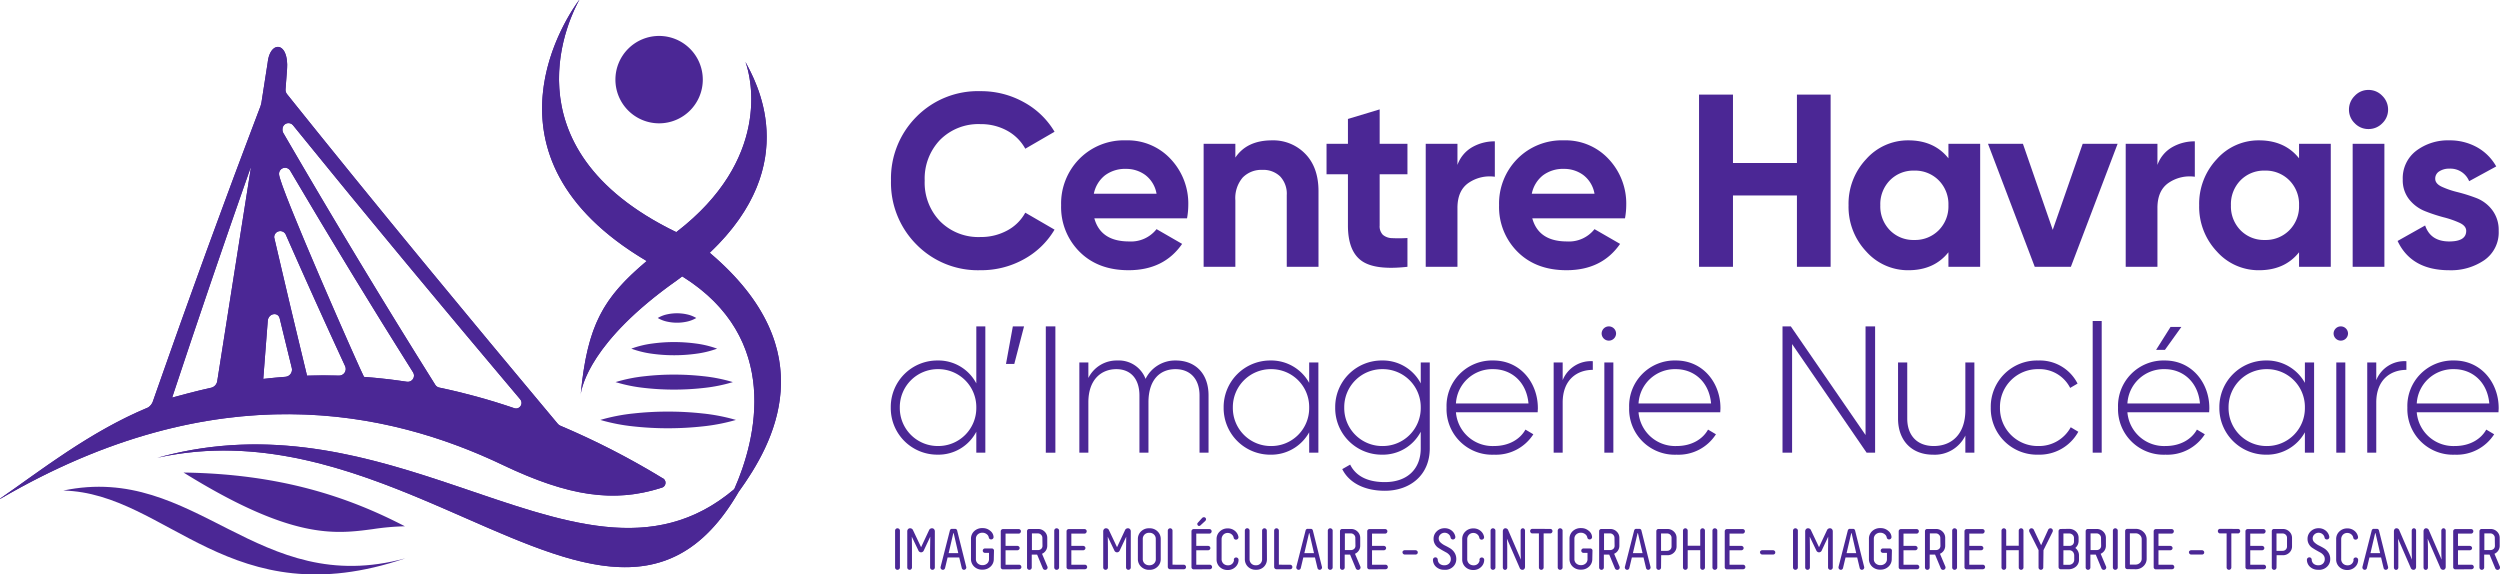 <svg xmlns="http://www.w3.org/2000/svg" xmlns:xlink="http://www.w3.org/1999/xlink" width="600.26" height="137.926" viewBox="0 0 600.26 137.926">
  <defs>
    <clipPath id="clip-path">
      <path id="Tracé_116" data-name="Tracé 116" d="M0,68.346H600.26V-69.58H0Z" transform="translate(0 69.58)" fill="#4b2795"/>
    </clipPath>
    <clipPath id="clip-path-2">
      <path id="Tracé_118" data-name="Tracé 118" d="M120.351-69.58a.02.02,0,0,0-.016.01h0c-2.153,2.88-26.594,37.338,16.207,62.649h0a.023.023,0,0,1,0,.04h0C126.16,1.865,122.328,8.39,120.718,25.109h0c.23-1.834,2.426-12.768,22.945-27.266h0c.5-.353.95-.71,1.425-1.064h0c23.866,14.873,17.811,39.15,12.5,51.081h0c-19.4,16.429-41.215,7.866-66.572-.7h0C70.7,40.3,48.11,33.436,22.658,39.423h0c-1.2.281-2.4.581-3.608.92h0c1.691-.385,3.366-.688,5.033-.938h0C47.325,35.936,68.789,44.269,88,52.6h0c29.411,12.758,53.533,25.516,70.636-4.079h0c8.327-11.521,20.879-33.855-6.918-57.39h0a.025.025,0,0,1,0-.036h0c22.717-21.537,10.724-41.568,8.617-45.707h0a.014.014,0,1,0-.026.012h0c1.417,3.806,6.066,23.319-16.631,40.747h0a.034.034,0,0,1-.028,0h0c-42.151-20.431-24.9-52.863-23.282-55.713h0c.006-.008,0-.016-.01-.016h0Zm.341,94.958c.01-.089.018-.178.026-.27h0c-.022.178-.026.27-.026.27" transform="translate(-19.05 69.58)" fill="#4b2795"/>
    </clipPath>
    <clipPath id="clip-path-4">
      <path id="Tracé_123" data-name="Tracé 123" d="M64.261-60.075c-.5,3.213-1,6.4-1.5,9.618h0l-.2.761s0,0,0,0h0Q49.777-16.161,36.761,21.061h0a2.887,2.887,0,0,1-1.2,1.616h0C21.38,28.579,9.5,38.039.02,44.547h0c-.052.036.01.087.067.056h0c51.9-30.287,93.257-21.157,120.6-8.137h0c15.914,7.578,26.755,9.138,38.139,5.487h0A1.228,1.228,0,0,0,159,39.6h0a187.841,187.841,0,0,0-24.437-12.538h0a1.721,1.721,0,0,1-.646-.476h0C112.424.9,90.563-25.5,68.911-52.564h0a1.7,1.7,0,0,1-.351-1.168h0q.175-2.343.355-4.682h0c.283-3.7-.934-5.483-2.2-5.483h0c-1.084,0-2.2,1.3-2.454,3.822m59.26,82.934a152.5,152.5,0,0,0-18.048-4.96h0a1.5,1.5,0,0,1-.967-.672h0Q86.218-11.906,68.041-43.2h0a1.631,1.631,0,0,1-.214-.953h0a1.431,1.431,0,0,1,2.529-.94h0C88.516-22.682,106.808-.74,124.9,20.71h0a1.347,1.347,0,0,1-.959,2.22h0a1.291,1.291,0,0,1-.42-.071M87.406,15.33C86.983,14.84,66.794-30.873,67-33.4h0a1.445,1.445,0,0,1,2.672-.8h0q14.68,24.905,29.5,48.421h0a1.49,1.49,0,0,1-1.5,2.27h0q-5.1-.773-10.246-1.16h0a.025.025,0,0,0-.012,0h-.006s0,0-.008-.006M41.358,20.22Q50.8-8.286,60.12-34.774h0a.049.049,0,0,1,.1.026h0Q56.207-9.426,52.163,16.345h0a1.931,1.931,0,0,1-1.4,1.576h0c-3.6.785-8.647,2.161-9.352,2.365h0a.025.025,0,0,1-.012,0h0a.049.049,0,0,1-.042-.067M73.708,15Q69.745-1.3,65.833-18.164h0a1.461,1.461,0,0,1,2.767-.708h0Q75.7-2.744,82.868,12.751h0a1.6,1.6,0,0,1-1.509,2.272h0c-2.531-.071-5.073-.067-7.6.01h0A.043.043,0,0,1,73.708,15m-10.492.759,1.076-13.9h0c.141-1.778,2.466-2.228,2.866-.563h0q1.448,5.977,2.9,11.884h0a1.725,1.725,0,0,1-1.552,2.137h0q-2.614.193-5.239.5h-.006a.051.051,0,0,1-.05-.054" transform="translate(0 63.897)" fill="#4b2795"/>
    </clipPath>
  </defs>
  <g id="Groupe_222" data-name="Groupe 222" transform="translate(0 69.58)">
    <g id="Groupe_115" data-name="Groupe 115" transform="translate(0 -69.58)" clip-path="url(#clip-path)">
      <g id="Groupe_112" data-name="Groupe 112" transform="translate(44.078 113.461)">
        <path id="Tracé_113" data-name="Tracé 113" d="M22.54,6.728a58.877,58.877,0,0,1,7.652-.674C16.651-.99.238-6.535-22.947-6.85,3.092,9.321,13.384,7.948,22.54,6.728" transform="translate(22.947 6.85)" fill="#4b2795"/>
      </g>
      <g id="Groupe_113" data-name="Groupe 113" transform="translate(147.764 8.629)">
        <path id="Tracé_114" data-name="Tracé 114" d="M5.2,10.4A10.491,10.491,0,0,0,15.688-.095,10.49,10.49,0,0,0,5.2-10.583,10.49,10.49,0,0,0-5.292-.095,10.491,10.491,0,0,0,5.2,10.4" transform="translate(5.292 10.583)" fill="#4b2795"/>
      </g>
      <g id="Groupe_114" data-name="Groupe 114" transform="translate(37.762 0)">
        <path id="Tracé_115" data-name="Tracé 115" d="M65.739,30.066C88.456,8.528,76.463-11.5,74.356-15.641a.015.015,0,0,0-.028.01C75.747-11.823,80.4,7.692,57.7,25.118a.028.028,0,0,1-.028,0C15.52,4.689,32.768-27.743,34.389-30.592c.01-.018-.018-.024-.03-.008C32.2-27.717,7.766,6.738,50.567,32.05a.025.025,0,0,1,0,.04C40.126,40.883,36.31,47.43,34.716,64.349c0,0,.446-11.62,22.97-27.536.5-.353.949-.71,1.427-1.064C82.977,50.622,76.923,74.9,71.612,86.83,36.663,116.419-6.094,64.93-63.318,78.393c-1.2.281-2.4.581-3.608.92,1.689-.385,3.366-.686,5.033-.936,58.82-8.785,106.277,58.043,134.552,9.114,8.327-11.521,20.879-33.855-6.918-57.39a.024.024,0,0,1,0-.036" transform="translate(66.926 30.609)" fill="#4b2795"/>
      </g>
    </g>
    <g id="Groupe_116" data-name="Groupe 116" transform="translate(37.762 -69.58)" clip-path="url(#clip-path-2)">
      <path id="Tracé_117" data-name="Tracé 117" d="M18.835-69.764H169.39V67.1H18.835Z" transform="translate(-19.261 69.399)" fill="#4b2795"/>
    </g>
    <g id="Groupe_119" data-name="Groupe 119" transform="translate(0 -69.58)" clip-path="url(#clip-path)">
      <g id="Groupe_117" data-name="Groupe 117" transform="translate(183.59 10.229)">
        <path id="Tracé_119" data-name="Tracé 119" d="M0,0S.059.125.161.347C.063.125,0,0,0,0" transform="translate(0)" fill="#4b2795"/>
      </g>
      <g id="Groupe_118" data-name="Groupe 118" transform="translate(0 11.265)">
        <path id="Tracé_120" data-name="Tracé 120" d="M59.8,49.732c15.914,7.578,26.755,9.136,38.139,5.487a1.227,1.227,0,0,0,.174-2.347A187.691,187.691,0,0,0,73.682,40.334a1.7,1.7,0,0,1-.646-.478C51.54,14.163,29.678-12.237,8.027-39.3a1.677,1.677,0,0,1-.351-1.166q.175-2.34.355-4.682c.525-6.871-4.113-7.124-4.654-1.663-.5,3.215-1,6.4-1.5,9.62l-.2.761a.007.007,0,0,1,0,0Q-11.106-2.894-24.121,34.33a2.887,2.887,0,0,1-1.205,1.612c-14.179,5.905-26.053,15.365-35.538,21.872-.054.036.012.087.067.056C-8.9,27.583,32.461,36.711,59.8,49.732M-8.721,29.612a1.933,1.933,0,0,1-1.4,1.576c-3.6.783-8.647,2.161-9.352,2.365-.04.01-.065-.028-.054-.067q9.443-28.5,18.762-54.992a.049.049,0,0,1,.1.026Q-4.677,3.841-8.721,29.612M9.472-31.822C27.63-9.416,45.924,12.527,64.016,33.977a1.328,1.328,0,0,1-1.38,2.147,152.874,152.874,0,0,0-18.048-4.958,1.5,1.5,0,0,1-.967-.672Q25.334,1.361,7.157-29.929a1.631,1.631,0,0,1-.214-.953,1.431,1.431,0,0,1,2.529-.94M8.787-20.929q14.68,24.905,29.5,48.421a1.49,1.49,0,0,1-1.5,2.27q-5.1-.773-10.244-1.162c-.012,0-.018.008-.026,0C26.1,28.108,5.91-17.607,6.114-20.132a1.445,1.445,0,0,1,2.672-.8M7.716-5.6q7.1,16.128,14.268,31.623a1.6,1.6,0,0,1-1.509,2.27c-2.531-.069-5.075-.065-7.6.012a.047.047,0,0,1-.05-.036Q8.859,11.961,4.949-4.9A1.461,1.461,0,0,1,7.716-5.6M2.388,29.075a.049.049,0,0,1-.054-.054q.538-6.949,1.074-13.9c.143-1.778,2.466-2.226,2.866-.563q1.448,5.979,2.9,11.884a1.72,1.72,0,0,1-1.55,2.137q-2.614.193-5.239.5" transform="translate(60.884 50.63)" fill="#4b2795"/>
      </g>
    </g>
    <g id="Groupe_120" data-name="Groupe 120" transform="translate(0 -58.315)" clip-path="url(#clip-path-4)">
      <path id="Tracé_122" data-name="Tracé 122" d="M-.017-64.725H160.227V46.416H-.017Z" transform="translate(-0.017 63.084)" fill="#4b2795"/>
    </g>
    <g id="Groupe_132" data-name="Groupe 132" transform="translate(0 -69.58)" clip-path="url(#clip-path)">
      <g id="Groupe_121" data-name="Groupe 121" transform="translate(157.936 75.219)">
        <path id="Tracé_124" data-name="Tracé 124" d="M3.434,1A7.557,7.557,0,0,0,5.745.113,7.55,7.55,0,0,0,3.434-.773a11.019,11.019,0,0,0-2.309-.246,10.9,10.9,0,0,0-2.311.242A7.5,7.5,0,0,0-3.5.113,7.4,7.4,0,0,0-1.187,1a10.774,10.774,0,0,0,2.311.242A10.886,10.886,0,0,0,3.434,1" transform="translate(3.496 1.019)" fill="#4b2795"/>
      </g>
      <g id="Groupe_122" data-name="Groupe 122" transform="translate(151.581 82.134)">
        <path id="Tracé_125" data-name="Tracé 125" d="M0,.783A23.525,23.525,0,0,0,5.15,2.026a38.4,38.4,0,0,0,5.148.337,38.746,38.746,0,0,0,5.15-.343A23.69,23.69,0,0,0,20.6.783,23.812,23.812,0,0,0,15.448-.456,39.079,39.079,0,0,0,10.3-.8,38.4,38.4,0,0,0,5.15-.46,23.525,23.525,0,0,0,0,.783" transform="translate(0 0.797)" fill="#4b2795"/>
      </g>
      <g id="Groupe_123" data-name="Groupe 123" transform="translate(147.797 89.944)">
        <path id="Tracé_126" data-name="Tracé 126" d="M3.489,1.593a62.541,62.541,0,0,0,7.041.385,63.493,63.493,0,0,0,7.041-.389A38.039,38.039,0,0,0,24.612.178a38.039,38.039,0,0,0-7.041-1.411,63.493,63.493,0,0,0-7.041-.389,62.079,62.079,0,0,0-7.041.385A37.411,37.411,0,0,0-3.552.178,37.569,37.569,0,0,0,3.489,1.593" transform="translate(3.552 1.622)" fill="#4b2795"/>
      </g>
      <g id="Groupe_124" data-name="Groupe 124" transform="translate(144.138 98.822)">
        <path id="Tracé_127" data-name="Tracé 127" d="M4.034,1.773a75.166,75.166,0,0,0,8.141.428,76.717,76.717,0,0,0,8.141-.434A45.383,45.383,0,0,0,28.456.2a45.377,45.377,0,0,0-8.139-1.568A75.682,75.682,0,0,0,12.175-1.8a75.166,75.166,0,0,0-8.141.428A44.868,44.868,0,0,0-4.107.2,44.7,44.7,0,0,0,4.034,1.773" transform="translate(4.107 1.805)" fill="#4b2795"/>
      </g>
      <g id="Groupe_125" data-name="Groupe 125" transform="translate(15.194 116.873)">
        <path id="Tracé_128" data-name="Tracé 128" d="M0,.45c25.024.616,40.093,30.6,82.137,16.272C46.583,26.457,31.9-6.227,0,.45" transform="translate(0 0.458)" fill="#4b2795"/>
      </g>
      <g id="Groupe_126" data-name="Groupe 126" transform="translate(213.931 21.89)">
        <path id="Tracé_129" data-name="Tracé 129" d="M10.652,21.3A20.679,20.679,0,0,1-4.76,15.1a20.991,20.991,0,0,1-6.084-15.3A20.967,20.967,0,0,1-4.76-15.517a20.73,20.73,0,0,1,15.412-6.171A21.071,21.071,0,0,1,21.017-19.06a19.232,19.232,0,0,1,7.41,7.116L21.4-7.87a10.953,10.953,0,0,0-4.371-4.341,13.006,13.006,0,0,0-6.379-1.564A12.966,12.966,0,0,0,.939-9.995a13.429,13.429,0,0,0-3.691,9.8A13.348,13.348,0,0,0,.939,9.55a12.959,12.959,0,0,0,9.713,3.78,13.141,13.141,0,0,0,6.407-1.564A10.575,10.575,0,0,0,21.4,7.485l7.025,4.074a19.26,19.26,0,0,1-7.38,7.116A21.021,21.021,0,0,1,10.652,21.3" transform="translate(10.844 21.688)" fill="#4b2795"/>
      </g>
      <g id="Groupe_127" data-name="Groupe 127" transform="translate(254.78 33.7)">
        <path id="Tracé_130" data-name="Tracé 130" d="M3.951,9.276q1.534,5.551,8.327,5.552a7.788,7.788,0,0,0,6.611-2.954l6.143,3.542q-4.371,6.321-12.873,6.319-7.323,0-11.753-4.428A15.132,15.132,0,0,1-4.022,6.146,15.261,15.261,0,0,1,.349-4.986a15.025,15.025,0,0,1,11.22-4.458,14.087,14.087,0,0,1,10.718,4.49,15.58,15.58,0,0,1,4.222,11.1,17.7,17.7,0,0,1-.3,3.13ZM3.832,3.371H18.889A7.122,7.122,0,0,0,16.2-1.117a7.708,7.708,0,0,0-4.635-1.477A8.025,8.025,0,0,0,6.488-1.027a7.483,7.483,0,0,0-2.656,4.4" transform="translate(4.022 9.444)" fill="#4b2795"/>
      </g>
      <g id="Groupe_128" data-name="Groupe 128" transform="translate(288.996 33.701)">
        <path id="Tracé_131" data-name="Tracé 131" d="M8.135,0a10.688,10.688,0,0,1,8,3.247Q19.3,6.5,19.3,12.225v18.13H11.677V13.17a6.05,6.05,0,0,0-1.594-4.518A5.807,5.807,0,0,0,5.832,7.087,6.274,6.274,0,0,0,1.106,8.918a7.616,7.616,0,0,0-1.77,5.491V30.354H-8.282V.827H-.664V4.135Q2.11,0,8.135,0" transform="translate(8.282)" fill="#4b2795"/>
      </g>
      <g id="Groupe_129" data-name="Groupe 129" transform="translate(318.504 26.259)">
        <path id="Tracé_132" data-name="Tracé 132" d="M9.628,7.725H2.956V20.01a2.915,2.915,0,0,0,.767,2.244,3.521,3.521,0,0,0,2.242.8,32.871,32.871,0,0,0,3.663-.03v6.91q-7.856.886-11.073-1.477T-4.662,20.01V7.725H-9.8V.4h5.14V-5.562l7.618-2.3V.4H9.628Z" transform="translate(9.802 7.865)" fill="#4b2795"/>
      </g>
      <g id="Groupe_130" data-name="Groupe 130" transform="translate(342.322 33.938)">
        <path id="Tracé_133" data-name="Tracé 133" d="M3.775,2.809A7.956,7.956,0,0,1,7.287-1.443,10.707,10.707,0,0,1,12.751-2.86v8.5A8.968,8.968,0,0,0,6.52,7.061Q3.773,8.893,3.775,13.143V27.256H-3.843V-2.269H3.775Z" transform="translate(3.843 2.86)" fill="#4b2795"/>
      </g>
      <g id="Groupe_131" data-name="Groupe 131" transform="translate(359.935 33.7)">
        <path id="Tracé_134" data-name="Tracé 134" d="M3.951,9.276q1.531,5.551,8.327,5.552a7.788,7.788,0,0,0,6.611-2.954l6.143,3.542q-4.371,6.321-12.873,6.319-7.323,0-11.753-4.428A15.132,15.132,0,0,1-4.022,6.146,15.261,15.261,0,0,1,.349-4.986a15.025,15.025,0,0,1,11.22-4.458,14.087,14.087,0,0,1,10.718,4.49,15.58,15.58,0,0,1,4.222,11.1,17.7,17.7,0,0,1-.3,3.13ZM3.832,3.371H18.889A7.122,7.122,0,0,0,16.2-1.117a7.708,7.708,0,0,0-4.635-1.477A8.025,8.025,0,0,0,6.488-1.027a7.483,7.483,0,0,0-2.656,4.4" transform="translate(4.022 9.444)" fill="#4b2795"/>
      </g>
    </g>
    <g id="Groupe_133" data-name="Groupe 133" transform="translate(407.946 -46.863)">
      <path id="Tracé_136" data-name="Tracé 136" d="M11.647,0h8.09V41.338h-8.09V24.211H-3.708V41.338h-8.149V0h8.149V16.417H11.647Z" transform="translate(11.857)" fill="#4b2795"/>
    </g>
    <g id="Groupe_135" data-name="Groupe 135" transform="translate(0 -69.58)" clip-path="url(#clip-path)">
      <g id="Groupe_134" data-name="Groupe 134" transform="translate(443.85 33.701)">
        <path id="Tracé_137" data-name="Tracé 137" d="M11.88.41H19.5V29.937H11.88V26.453q-3.425,4.311-9.626,4.311A13.378,13.378,0,0,1-7.873,26.246,15.617,15.617,0,0,1-12.1,15.173,15.61,15.61,0,0,1-7.873,4.1,13.378,13.378,0,0,1,2.255-.417q6.2,0,9.626,4.311ZM-2.174,21.166A7.864,7.864,0,0,0,3.672,23.5a7.962,7.962,0,0,0,5.875-2.333,8.114,8.114,0,0,0,2.333-5.992A8.119,8.119,0,0,0,9.547,9.179,7.97,7.97,0,0,0,3.672,6.846,7.871,7.871,0,0,0-2.174,9.179a8.168,8.168,0,0,0-2.3,5.994,8.163,8.163,0,0,0,2.3,5.992" transform="translate(12.095 0.417)" fill="#4b2795"/>
      </g>
    </g>
    <g id="Groupe_136" data-name="Groupe 136" transform="translate(477.328 -35.052)">
      <path id="Tracé_139" data-name="Tracé 139" d="M11.266,0h8.385L8.431,29.528H-.249L-11.469,0h8.385L4.074,20.665Z" transform="translate(11.469)" fill="#4b2795"/>
    </g>
    <g id="Groupe_142" data-name="Groupe 142" transform="translate(0 -69.58)" clip-path="url(#clip-path)">
      <g id="Groupe_137" data-name="Groupe 137" transform="translate(510.391 33.938)">
        <path id="Tracé_140" data-name="Tracé 140" d="M3.775,2.809A7.965,7.965,0,0,1,7.287-1.443,10.707,10.707,0,0,1,12.751-2.86v8.5A8.968,8.968,0,0,0,6.52,7.061Q3.773,8.893,3.775,13.143V27.256H-3.843V-2.269H3.775Z" transform="translate(3.843 2.86)" fill="#4b2795"/>
      </g>
      <g id="Groupe_138" data-name="Groupe 138" transform="translate(528.034 33.701)">
        <path id="Tracé_141" data-name="Tracé 141" d="M11.881.41H19.5V29.937H11.881V26.453q-3.425,4.311-9.628,4.311A13.377,13.377,0,0,1-7.872,26.246,15.618,15.618,0,0,1-12.1,15.173,15.612,15.612,0,0,1-7.872,4.1,13.377,13.377,0,0,1,2.254-.417q6.2,0,9.628,4.311ZM-2.173,21.166A7.864,7.864,0,0,0,3.673,23.5a7.962,7.962,0,0,0,5.875-2.333,8.114,8.114,0,0,0,2.333-5.992A8.119,8.119,0,0,0,9.548,9.179,7.97,7.97,0,0,0,3.673,6.846,7.871,7.871,0,0,0-2.173,9.179a8.168,8.168,0,0,0-2.3,5.994,8.163,8.163,0,0,0,2.3,5.992" transform="translate(12.096 0.417)" fill="#4b2795"/>
      </g>
      <g id="Groupe_139" data-name="Groupe 139" transform="translate(563.998 21.594)">
        <path id="Tracé_142" data-name="Tracé 142" d="M2.312,4.653A4.478,4.478,0,0,1-.966,3.265,4.474,4.474,0,0,1-2.354-.011,4.58,4.58,0,0,1-.966-3.32,4.433,4.433,0,0,1,2.312-4.737,4.5,4.5,0,0,1,5.648-3.32,4.588,4.588,0,0,1,7.036-.011,4.482,4.482,0,0,1,5.648,3.265,4.548,4.548,0,0,1,2.312,4.653M-1.468,8.2H6.15V37.725H-1.468Z" transform="translate(2.354 4.737)" fill="#4b2795"/>
      </g>
      <g id="Groupe_140" data-name="Groupe 140" transform="translate(575.673 33.701)">
        <path id="Tracé_143" data-name="Tracé 143" d="M4.477,4.565q0,1.183,1.566,1.919a20.756,20.756,0,0,0,3.808,1.3A39.642,39.642,0,0,1,14.341,9.2a8.718,8.718,0,0,1,3.808,2.864,7.918,7.918,0,0,1,1.564,5.019,8.11,8.11,0,0,1-3.4,7,14.108,14.108,0,0,1-8.474,2.452q-9.1,0-12.4-7.029l6.615-3.719q1.3,3.839,5.786,3.838,4.077,0,4.074-2.539,0-1.18-1.562-1.921a22.488,22.488,0,0,0-3.81-1.328,39.532,39.532,0,0,1-4.488-1.475,9.206,9.206,0,0,1-3.81-2.807A7.361,7.361,0,0,1-3.319,4.743,8.252,8.252,0,0,1-.1-2.137a12.617,12.617,0,0,1,8-2.51,13.376,13.376,0,0,1,6.555,1.623,11.9,11.9,0,0,1,4.666,4.637l-6.5,3.542A4.858,4.858,0,0,0,7.9,2.144a4.326,4.326,0,0,0-2.45.648,2.027,2.027,0,0,0-.975,1.772" transform="translate(4.558 4.647)" fill="#4b2795"/>
      </g>
      <g id="Groupe_141" data-name="Groupe 141" transform="translate(213.878 78.366)">
        <path id="Tracé_144" data-name="Tracé 144" d="M11.251,0V30.329H9.084V25.3A10.267,10.267,0,0,1-.23,30.8,11.161,11.161,0,0,1-11.454,19.5,11.162,11.162,0,0,1-.23,8.189a10.269,10.269,0,0,1,9.315,5.5V0ZM9.084,19.5A9.118,9.118,0,0,0-.1,10.268,9.117,9.117,0,0,0-9.285,19.5,9.116,9.116,0,0,0-.1,28.725,9.117,9.117,0,0,0,9.084,19.5" transform="translate(11.454)" fill="#4b2795"/>
      </g>
    </g>
    <g id="Groupe_143" data-name="Groupe 143" transform="translate(241.544 8.787)">
      <path id="Tracé_146" data-name="Tracé 146" d="M.987,4.465H-1.005L.64-4.546H3.328Z" transform="translate(1.005 4.546)" fill="#4b2795"/>
    </g>
    <path id="Tracé_147" data-name="Tracé 147" d="M128.972.283h-2.3V-30.046h2.3Z" transform="translate(124.43 38.833)" fill="#4b2795"/>
    <g id="Groupe_151" data-name="Groupe 151" transform="translate(0 -69.58)" clip-path="url(#clip-path)">
      <g id="Groupe_144" data-name="Groupe 144" transform="translate(259.156 86.555)">
        <path id="Tracé_148" data-name="Tracé 148" d="M15.371,4.165V17.9H13.207V4.165c0-4.115-2.383-6.325-5.764-6.325C3.8-2.161.945.266.945,5.812V17.9H-1.222V4.165c0-4.115-2.208-6.325-5.544-6.325-3.554,0-6.718,2.426-6.718,7.973V17.9h-2.165V-3.764h2.165V-.038a7.568,7.568,0,0,1,6.978-4.2A6.853,6.853,0,0,1,.251.178,7.9,7.9,0,0,1,7.488-4.24c4.591,0,7.883,2.989,7.883,8.4" transform="translate(15.649 4.24)" fill="#4b2795"/>
      </g>
      <g id="Groupe_145" data-name="Groupe 145" transform="translate(293.802 86.554)">
        <path id="Tracé_149" data-name="Tracé 149" d="M11.271.237V21.9H9.061V17A10.417,10.417,0,0,1-.255,22.377a11.187,11.187,0,0,1-11.22-11.309A11.187,11.187,0,0,1-.255-.241,10.415,10.415,0,0,1,9.061,5.133V.237ZM9.061,11.068A9.08,9.08,0,0,0-.079,1.84a9.116,9.116,0,0,0-9.186,9.227A9.117,9.117,0,0,0-.079,20.3a9.082,9.082,0,0,0,9.14-9.229" transform="translate(11.475 0.241)" fill="#4b2795"/>
      </g>
      <g id="Groupe_146" data-name="Groupe 146" transform="translate(320.589 86.554)">
        <path id="Tracé_150" data-name="Tracé 150" d="M11.25.237V20.86c0,6.5-4.809,10.181-10.787,10.181-5.069,0-8.664-2.036-10.225-5.2l1.9-1.082c1.128,2.3,3.554,4.2,8.32,4.2,5.416,0,8.623-3.162,8.623-8.1V16.874a10.269,10.269,0,0,1-9.315,5.5A11.162,11.162,0,0,1-11.453,11.068,11.162,11.162,0,0,1-.229-.241a10.269,10.269,0,0,1,9.315,5.5V.237ZM9.085,11.068A9.118,9.118,0,0,0-.1,1.84a9.115,9.115,0,0,0-9.184,9.227A9.117,9.117,0,0,0-.1,20.3a9.12,9.12,0,0,0,9.186-9.229" transform="translate(11.453 0.241)" fill="#4b2795"/>
      </g>
      <g id="Groupe_147" data-name="Groupe 147" transform="translate(347.324 86.554)">
        <path id="Tracé_151" data-name="Tracé 151" d="M10.864,5.647c0,.347-.044.692-.044,1.039H-8.808a8.822,8.822,0,0,0,9.186,8.1c3.554,0,6.24-1.647,7.5-3.943l1.9,1.126a10.674,10.674,0,0,1-9.443,4.9A10.947,10.947,0,0,1-11.06,5.56,10.928,10.928,0,0,1,.162-5.749c6.585,0,10.7,5.459,10.7,11.4M-8.808,4.563H8.61c-.476-5.285-4.2-8.23-8.448-8.23a8.732,8.732,0,0,0-8.97,8.23" transform="translate(11.06 5.749)" fill="#4b2795"/>
      </g>
      <g id="Groupe_148" data-name="Groupe 148" transform="translate(373.038 86.728)">
        <path id="Tracé_152" data-name="Tracé 152" d="M4.659,0V2.079c-3.727,0-7.235,2.3-7.235,7.844V21.967H-4.743V.3h2.167V4.549A7.291,7.291,0,0,1,4.659,0" transform="translate(4.743)" fill="#4b2795"/>
      </g>
      <g id="Groupe_149" data-name="Groupe 149" transform="translate(384.559 78.366)">
        <path id="Tracé_153" data-name="Tracé 153" d="M0,.838a1.733,1.733,0,0,1,3.465,0A1.732,1.732,0,0,1,0,.838M.65,7.813H2.815V29.476H.65Z" transform="translate(0 0.853)" fill="#4b2795"/>
      </g>
      <g id="Groupe_150" data-name="Groupe 150" transform="translate(391.166 86.554)">
        <path id="Tracé_154" data-name="Tracé 154" d="M10.864,5.647c0,.347-.044.692-.044,1.039H-8.808a8.822,8.822,0,0,0,9.186,8.1c3.554,0,6.24-1.647,7.5-3.943l1.9,1.126a10.674,10.674,0,0,1-9.443,4.9A10.947,10.947,0,0,1-11.06,5.56,10.928,10.928,0,0,1,.162-5.749c6.585,0,10.7,5.459,10.7,11.4M-8.808,4.563H8.61c-.476-5.285-4.2-8.23-8.448-8.23a8.732,8.732,0,0,0-8.97,8.23" transform="translate(11.06 5.749)" fill="#4b2795"/>
      </g>
    </g>
    <g id="Groupe_152" data-name="Groupe 152" transform="translate(427.993 8.786)">
      <path id="Tracé_156" data-name="Tracé 156" d="M11.014,0V30.329H8.978L-8.918,4.246V30.329h-2.3V0h1.994L8.719,26.083V0Z" transform="translate(11.213)" fill="#4b2795"/>
    </g>
    <g id="Groupe_155" data-name="Groupe 155" transform="translate(0 -69.58)" clip-path="url(#clip-path)">
      <g id="Groupe_153" data-name="Groupe 153" transform="translate(455.728 87.032)">
        <path id="Tracé_157" data-name="Tracé 157" d="M9.082,0V21.662H6.915V17.547A8.16,8.16,0,0,1-.839,22.14c-5.156,0-8.407-3.423-8.407-8.666V0h2.21V13.473c0,3.986,2.3,6.587,6.369,6.587,4.246,0,7.582-2.773,7.582-8.623V0Z" transform="translate(9.246)" fill="#4b2795"/>
      </g>
      <g id="Groupe_154" data-name="Groupe 154" transform="translate(477.991 86.556)">
        <path id="Tracé_158" data-name="Tracé 158" d="M0,5.6A11.1,11.1,0,0,1,11.4-5.7,10.14,10.14,0,0,1,20.84-.16L19.063.881A8.232,8.232,0,0,0,11.4-3.625,9.062,9.062,0,0,0,2.21,5.6,9.064,9.064,0,0,0,11.4,14.832a8.649,8.649,0,0,0,7.8-4.508l1.82,1.084a10.64,10.64,0,0,1-9.616,5.5A11.1,11.1,0,0,1,0,5.6" transform="translate(0 5.704)" fill="#4b2795"/>
      </g>
    </g>
    <path id="Tracé_160" data-name="Tracé 160" d="M253.479-30.7h2.165V.927h-2.165Z" transform="translate(248.983 38.188)" fill="#4b2795"/>
    <g id="Groupe_221" data-name="Groupe 221" transform="translate(0 -69.58)" clip-path="url(#clip-path)">
      <g id="Groupe_156" data-name="Groupe 156" transform="translate(508.549 78.496)">
        <path id="Tracé_161" data-name="Tracé 161" d="M10.864,9.64c0,.347-.044.692-.044,1.039H-8.808a8.822,8.822,0,0,0,9.186,8.1c3.554,0,6.24-1.647,7.5-3.943l1.9,1.126a10.676,10.676,0,0,1-9.443,4.9A10.947,10.947,0,0,1-11.06,9.553,10.928,10.928,0,0,1,.162-1.756c6.585,0,10.7,5.459,10.7,11.4M-8.808,8.556H8.61C8.134,3.271,4.408.325.162.325a8.732,8.732,0,0,0-8.97,8.23M.205-4.311H-1.918l3.465-5.5h2.6Z" transform="translate(11.06 9.814)" fill="#4b2795"/>
      </g>
      <g id="Groupe_157" data-name="Groupe 157" transform="translate(532.877 86.554)">
        <path id="Tracé_162" data-name="Tracé 162" d="M11.271.237V21.9H9.061V17A10.417,10.417,0,0,1-.255,22.377a11.187,11.187,0,0,1-11.22-11.309A11.187,11.187,0,0,1-.255-.241,10.415,10.415,0,0,1,9.061,5.133V.237ZM9.061,11.068A9.08,9.08,0,0,0-.079,1.84a9.116,9.116,0,0,0-9.186,9.227A9.117,9.117,0,0,0-.079,20.3a9.082,9.082,0,0,0,9.14-9.229" transform="translate(11.475 0.241)" fill="#4b2795"/>
      </g>
      <g id="Groupe_158" data-name="Groupe 158" transform="translate(560.304 78.366)">
        <path id="Tracé_163" data-name="Tracé 163" d="M0,.838a1.733,1.733,0,0,1,3.465,0A1.732,1.732,0,0,1,0,.838M.65,7.813H2.815V29.476H.65Z" transform="translate(0 0.853)" fill="#4b2795"/>
      </g>
      <g id="Groupe_159" data-name="Groupe 159" transform="translate(568.383 86.728)">
        <path id="Tracé_164" data-name="Tracé 164" d="M4.659,0V2.079c-3.727,0-7.235,2.3-7.235,7.844V21.967H-4.743V.3h2.167V4.549A7.291,7.291,0,0,1,4.659,0" transform="translate(4.743)" fill="#4b2795"/>
      </g>
      <g id="Groupe_160" data-name="Groupe 160" transform="translate(578.02 86.554)">
        <path id="Tracé_165" data-name="Tracé 165" d="M10.864,5.647c0,.347-.044.692-.044,1.039H-8.808a8.822,8.822,0,0,0,9.186,8.1c3.554,0,6.24-1.647,7.5-3.943l1.9,1.126a10.676,10.676,0,0,1-9.443,4.9A10.947,10.947,0,0,1-11.06,5.56,10.928,10.928,0,0,1,.162-5.749c6.585,0,10.7,5.459,10.7,11.4M-8.808,4.563H8.61c-.476-5.285-4.2-8.23-8.448-8.23a8.732,8.732,0,0,0-8.97,8.23" transform="translate(11.06 5.749)" fill="#4b2795"/>
      </g>
      <g id="Groupe_161" data-name="Groupe 161" transform="translate(214.911 126.843)">
        <path id="Tracé_166" data-name="Tracé 166" d="M.577,4.661a.512.512,0,0,1-.18.4A.614.614,0,0,1-.02,5.23a.558.558,0,0,1-.4-.168.554.554,0,0,1-.165-.4V-4.176a.562.562,0,0,1,.165-.4.556.556,0,0,1,.4-.167A.612.612,0,0,1,.4-4.578a.519.519,0,0,1,.18.4Z" transform="translate(0.587 4.745)" fill="#4b2795"/>
      </g>
      <g id="Groupe_162" data-name="Groupe 162" transform="translate(217.832 126.842)">
        <path id="Tracé_167" data-name="Tracé 167" d="M.542,1C.57,2.153.584,3.136.584,3.966V8.385a.548.548,0,0,1-.167.4.55.55,0,0,1-.4.168.55.55,0,0,1-.4-.168.546.546,0,0,1-.165-.4V-.258A.8.8,0,0,1-.36-.813a.639.639,0,0,1,.5-.208.753.753,0,0,1,.708.486L2.774,3.522l1.9-4.058a.751.751,0,0,1,.706-.486.639.639,0,0,1,.5.208.794.794,0,0,1,.194.555V8.385a.569.569,0,0,1-1.138,0V3.98L4.979.987,3.438,4.272a.728.728,0,0,1-.664.486.731.731,0,0,1-.666-.486Z" transform="translate(0.552 1.021)" fill="#4b2795"/>
      </g>
      <g id="Groupe_163" data-name="Groupe 163" transform="translate(225.833 126.981)">
        <path id="Tracé_168" data-name="Tracé 168" d="M3.056,4.53a.384.384,0,0,1,.014.125.548.548,0,0,1-.167.4.558.558,0,0,1-.4.168A.5.5,0,0,1,2.17,5.1a.6.6,0,0,1-.194-.321l-.6-2.519h-2.8l-.6,2.519a.6.6,0,0,1-.194.321.507.507,0,0,1-.333.125.558.558,0,0,1-.4-.168.546.546,0,0,1-.165-.4A.5.5,0,0,1-3.1,4.516L-.867-4.239a.5.5,0,0,1,.555-.373H.324a.5.5,0,0,1,.541.373ZM.035-3.587H-.048L-1.172,1.22H1.143Z" transform="translate(3.111 4.612)" fill="#4b2795"/>
      </g>
      <g id="Groupe_164" data-name="Groupe 164" transform="translate(233.139 126.8)">
        <path id="Tracé_169" data-name="Tracé 169" d="M2.713,3.686a2.4,2.4,0,0,1-.761,1.788,2.7,2.7,0,0,1-1.968.747,2.691,2.691,0,0,1-2-.747,2.475,2.475,0,0,1-.749-1.816V-1.2A2.446,2.446,0,0,1-2.013-3,2.745,2.745,0,0,1,.011-3.753a2.725,2.725,0,0,1,1.9.694,1.982,1.982,0,0,1,.747,1.441.557.557,0,0,1-.167.414.55.55,0,0,1-.4.168.551.551,0,0,1-.581-.5,1.286,1.286,0,0,0-.541-.789,1.618,1.618,0,0,0-.955-.319,1.62,1.62,0,0,0-1.166.416,1.364,1.364,0,0,0-.43,1.039V3.7a1.354,1.354,0,0,0,.43,1.023,1.62,1.62,0,0,0,1.166.416,1.562,1.562,0,0,0,1.122-.416A1.354,1.354,0,0,0,1.563,3.7V2.19H.592a.511.511,0,0,1-.373-.151.5.5,0,0,1-.153-.375.5.5,0,0,1,.153-.373.5.5,0,0,1,.373-.155H2.158a.534.534,0,0,1,.6.611Z" transform="translate(2.762 3.753)" fill="#4b2795"/>
      </g>
      <g id="Groupe_165" data-name="Groupe 165" transform="translate(240.287 127.038)">
        <path id="Tracé_170" data-name="Tracé 170" d="M.261,4.79a.512.512,0,0,1-.375-.153.5.5,0,0,1-.153-.373V-4.352a.5.5,0,0,1,.153-.373.512.512,0,0,1,.375-.153H4.045a.512.512,0,0,1,.375.153.512.512,0,0,1,.153.373.579.579,0,0,1-.153.389.475.475,0,0,1-.375.167H.886v2.95H3.712A.57.57,0,0,1,4.1-.694a.475.475,0,0,1,.167.375A.474.474,0,0,1,4.1.053a.57.57,0,0,1-.389.153H.886V3.682H4.156a.475.475,0,0,1,.375.167.565.565,0,0,1,.153.387.477.477,0,0,1-.168.377.569.569,0,0,1-.387.151Z" transform="translate(0.266 4.877)" fill="#4b2795"/>
      </g>
      <g id="Groupe_166" data-name="Groupe 166" transform="translate(246.591 127.009)">
        <path id="Tracé_171" data-name="Tracé 171" d="M2.417,4.448a.58.58,0,0,1-.511.844.583.583,0,0,1-.569-.373l-1.374-3.3H-1.325v3.1a.559.559,0,0,1-.167.4.561.561,0,0,1-.4.165.559.559,0,0,1-.4-.165.559.559,0,0,1-.167-.4V-4a.512.512,0,0,1,.153-.375.509.509,0,0,1,.375-.153H.171a2.179,2.179,0,0,1,1.58.622A2.052,2.052,0,0,1,2.4-2.381V-.538A2.121,2.121,0,0,1,2.07.638a2.061,2.061,0,0,1-.928.789ZM1.226-2.4a1.024,1.024,0,0,0-.319-.747A1.027,1.027,0,0,0,.16-3.462H-1.284v4H.16A1.112,1.112,0,0,0,.948.251.974.974,0,0,0,1.254-.5Z" transform="translate(2.461 4.528)" fill="#4b2795"/>
      </g>
      <g id="Groupe_167" data-name="Groupe 167" transform="translate(253.129 126.843)">
        <path id="Tracé_172" data-name="Tracé 172" d="M.577,4.661a.512.512,0,0,1-.18.4A.614.614,0,0,1-.02,5.23a.55.55,0,0,1-.4-.168.548.548,0,0,1-.167-.4V-4.176a.556.556,0,0,1,.167-.4.548.548,0,0,1,.4-.167A.612.612,0,0,1,.4-4.578a.519.519,0,0,1,.18.4Z" transform="translate(0.587 4.745)" fill="#4b2795"/>
      </g>
      <g id="Groupe_168" data-name="Groupe 168" transform="translate(256.084 127.038)">
        <path id="Tracé_173" data-name="Tracé 173" d="M.261,4.79a.512.512,0,0,1-.375-.153.5.5,0,0,1-.153-.373V-4.352a.5.5,0,0,1,.153-.373.512.512,0,0,1,.375-.153H4.045a.516.516,0,0,1,.375.153.511.511,0,0,1,.151.373.577.577,0,0,1-.151.389.478.478,0,0,1-.375.167H.884v2.95H3.712A.57.57,0,0,1,4.1-.694a.473.473,0,0,1,.165.375A.472.472,0,0,1,4.1.053a.57.57,0,0,1-.389.153H.884V3.682H4.156a.478.478,0,0,1,.375.167.563.563,0,0,1,.151.387.476.476,0,0,1-.167.377.572.572,0,0,1-.387.151Z" transform="translate(0.266 4.877)" fill="#4b2795"/>
      </g>
      <g id="Groupe_169" data-name="Groupe 169" transform="translate(264.882 126.842)">
        <path id="Tracé_174" data-name="Tracé 174" d="M.542,1C.57,2.153.584,3.136.584,3.966V8.385a.548.548,0,0,1-.167.4.55.55,0,0,1-.4.168.55.55,0,0,1-.4-.168.546.546,0,0,1-.165-.4V-.258A.8.8,0,0,1-.36-.813a.639.639,0,0,1,.5-.208.753.753,0,0,1,.708.486L2.772,3.522l1.9-4.058a.749.749,0,0,1,.706-.486.639.639,0,0,1,.5.208.794.794,0,0,1,.194.555V8.385a.569.569,0,0,1-1.138,0V3.98L4.979.987,3.438,4.272a.729.729,0,0,1-.666.486.73.73,0,0,1-.664-.486Z" transform="translate(0.552 1.021)" fill="#4b2795"/>
      </g>
      <g id="Groupe_170" data-name="Groupe 170" transform="translate(273.208 126.842)">
        <path id="Tracé_175" data-name="Tracé 175" d="M2.72,3.68a2.479,2.479,0,0,1-.749,1.786,2.637,2.637,0,0,1-1.982.763A2.669,2.669,0,0,1-2.02,5.452a2.479,2.479,0,0,1-.749-1.786V-1.2A2.476,2.476,0,0,1-2.02-2.983,2.668,2.668,0,0,1-.012-3.746a2.645,2.645,0,0,1,1.982.763A2.476,2.476,0,0,1,2.72-1.2Zm-1.191-4.9a1.409,1.409,0,0,0-.416-1.011,1.481,1.481,0,0,0-1.136-.43,1.517,1.517,0,0,0-1.152.43A1.415,1.415,0,0,0-1.59-1.225v4.89A1.462,1.462,0,0,0-1.175,4.7a1.524,1.524,0,0,0,1.152.428A1.519,1.519,0,0,0,1.126,4.7a1.415,1.415,0,0,0,.416-1.011Z" transform="translate(2.769 3.746)" fill="#4b2795"/>
      </g>
      <g id="Groupe_171" data-name="Groupe 171" transform="translate(280.391 126.843)">
        <path id="Tracé_176" data-name="Tracé 176" d="M1.91,4.339a.469.469,0,0,1,.375.167.561.561,0,0,1,.153.387.521.521,0,0,1-.527.527H-1.375a.55.55,0,0,1-.4-.168.548.548,0,0,1-.167-.4v-8.7a.556.556,0,0,1,.167-.4.556.556,0,0,1,.4-.167.556.556,0,0,1,.4.167.554.554,0,0,1,.165.4V4.323Z" transform="translate(1.944 4.417)" fill="#4b2795"/>
      </g>
      <g id="Groupe_172" data-name="Groupe 172" transform="translate(286.079 124.185)">
        <path id="Tracé_177" data-name="Tracé 177" d="M.261,6.2a.512.512,0,0,1-.375-.153.5.5,0,0,1-.153-.373V-2.938a.5.5,0,0,1,.153-.373.512.512,0,0,1,.375-.153H4.045a.512.512,0,0,1,.375.153.5.5,0,0,1,.153.373.57.57,0,0,1-.153.389.475.475,0,0,1-.375.167H.886V.566H3.712A.57.57,0,0,1,4.1.719a.475.475,0,0,1,.167.375.474.474,0,0,1-.167.373.57.57,0,0,1-.389.153H.886V5.1H4.156a.475.475,0,0,1,.375.167.565.565,0,0,1,.153.387.482.482,0,0,1-.167.377.577.577,0,0,1-.389.151ZM1.108-4.641a.593.593,0,0,1,.151-.347L2.271-6.11a.637.637,0,0,1,.444-.206.49.49,0,0,1,.361.137.476.476,0,0,1,.153.345.6.6,0,0,1-.208.43L1.911-4.377a.543.543,0,0,1-.333.165.4.4,0,0,1-.3-.123.436.436,0,0,1-.127-.319Z" transform="translate(0.266 6.316)" fill="#4b2795"/>
      </g>
      <g id="Groupe_173" data-name="Groupe 173" transform="translate(292.104 126.87)">
        <path id="Tracé_178" data-name="Tracé 178" d="M2.047,3.735a.629.629,0,0,1,.167-.4.555.555,0,0,1,.4-.153.565.565,0,0,1,.416.167.571.571,0,0,1,.165.416,2.306,2.306,0,0,1-.747,1.7,2.568,2.568,0,0,1-1.871.72,2.632,2.632,0,0,1-1.913-.733,2.436,2.436,0,0,1-.749-1.828V-1.237a2.435,2.435,0,0,1,.763-1.816A2.63,2.63,0,0,1,.592-3.8a2.606,2.606,0,0,1,1.663.541,2.356,2.356,0,0,1,.872,1.316,1.127,1.127,0,0,1,.044.262A.56.56,0,0,1,3-1.267a.548.548,0,0,1-.4.167.55.55,0,0,1-.583-.5,1.347,1.347,0,0,0-.5-.791,1.431,1.431,0,0,0-.914-.317,1.41,1.41,0,0,0-1.068.428A1.568,1.568,0,0,0-.877-1.142V3.485A1.526,1.526,0,0,0-.449,4.648a1.562,1.562,0,0,0,1.124.414,1.389,1.389,0,0,0,1-.373,1.439,1.439,0,0,0,.43-.983Z" transform="translate(2.084 3.802)" fill="#4b2795"/>
      </g>
      <g id="Groupe_174" data-name="Groupe 174" transform="translate(298.892 126.829)">
        <path id="Tracé_179" data-name="Tracé 179" d="M2.63,3.68a2.523,2.523,0,0,1-.706,1.8A2.517,2.517,0,0,1,0,6.229a2.6,2.6,0,0,1-1.955-.749,2.5,2.5,0,0,1-.722-1.816V-3.177a.556.556,0,0,1,.167-.4.556.556,0,0,1,.4-.167.556.556,0,0,1,.4.167.564.564,0,0,1,.167.4V3.68a1.5,1.5,0,0,0,.4,1.039,1.44,1.44,0,0,0,1.124.428,1.4,1.4,0,0,0,1.094-.428,1.448,1.448,0,0,0,.389-1.011V-3.163a.556.556,0,0,1,.167-.4.552.552,0,0,1,.4-.167.555.555,0,0,1,.4.167.556.556,0,0,1,.167.4Z" transform="translate(2.678 3.746)" fill="#4b2795"/>
      </g>
      <g id="Groupe_175" data-name="Groupe 175" transform="translate(305.925 126.843)">
        <path id="Tracé_180" data-name="Tracé 180" d="M1.91,4.339a.469.469,0,0,1,.375.167.559.559,0,0,1,.151.387.518.518,0,0,1-.525.527H-1.375a.55.55,0,0,1-.4-.168.548.548,0,0,1-.167-.4v-8.7a.556.556,0,0,1,.167-.4.556.556,0,0,1,.4-.167.555.555,0,0,1,.4.167.548.548,0,0,1,.167.4V4.323Z" transform="translate(1.944 4.417)" fill="#4b2795"/>
      </g>
      <g id="Groupe_176" data-name="Groupe 176" transform="translate(311.24 126.981)">
        <path id="Tracé_181" data-name="Tracé 181" d="M3.057,4.53a.384.384,0,0,1,.014.125.548.548,0,0,1-.167.4.557.557,0,0,1-.4.168A.512.512,0,0,1,2.169,5.1a.581.581,0,0,1-.192-.321l-.6-2.519h-2.8l-.6,2.519A.6.6,0,0,1-2.21,5.1a.507.507,0,0,1-.333.125.558.558,0,0,1-.4-.168.548.548,0,0,1-.167-.4A.377.377,0,0,1-3.1,4.516l2.23-8.756a.5.5,0,0,1,.555-.373H.325a.5.5,0,0,1,.541.373ZM.036-3.587H-.047L-1.171,1.22H1.144Z" transform="translate(3.112 4.612)" fill="#4b2795"/>
      </g>
      <g id="Groupe_177" data-name="Groupe 177" transform="translate(318.813 126.843)">
        <path id="Tracé_182" data-name="Tracé 182" d="M.577,4.661a.512.512,0,0,1-.18.4A.614.614,0,0,1-.02,5.23a.553.553,0,0,1-.4-.168.548.548,0,0,1-.167-.4V-4.176a.556.556,0,0,1,.167-.4.551.551,0,0,1,.4-.167A.612.612,0,0,1,.4-4.578a.519.519,0,0,1,.18.4Z" transform="translate(0.587 4.745)" fill="#4b2795"/>
      </g>
      <g id="Groupe_178" data-name="Groupe 178" transform="translate(321.731 127.009)">
        <path id="Tracé_183" data-name="Tracé 183" d="M2.418,4.448a.58.58,0,0,1-.513.844.582.582,0,0,1-.567-.373l-1.374-3.3H-1.324v3.1a.559.559,0,0,1-.167.4.562.562,0,0,1-.4.165.554.554,0,0,1-.4-.165.561.561,0,0,1-.168-.4V-4a.514.514,0,0,1,.155-.375.508.508,0,0,1,.373-.153H.172a2.179,2.179,0,0,1,1.58.622A2.052,2.052,0,0,1,2.4-2.381V-.538A2.121,2.121,0,0,1,2.071.638a2.072,2.072,0,0,1-.928.789ZM1.225-2.4a1.022,1.022,0,0,0-.317-.747,1.029,1.029,0,0,0-.749-.319H-1.283v4H.159A1.114,1.114,0,0,0,.949.251.974.974,0,0,0,1.255-.5Z" transform="translate(2.462 4.528)" fill="#4b2795"/>
      </g>
      <g id="Groupe_179" data-name="Groupe 179" transform="translate(328.277 127.038)">
        <path id="Tracé_184" data-name="Tracé 184" d="M.261,4.79a.512.512,0,0,1-.375-.153.5.5,0,0,1-.153-.373V-4.352a.5.5,0,0,1,.153-.373.512.512,0,0,1,.375-.153H4.045a.512.512,0,0,1,.375.153.5.5,0,0,1,.153.373.57.57,0,0,1-.153.389.475.475,0,0,1-.375.167H.886v2.95H3.712A.57.57,0,0,1,4.1-.694a.475.475,0,0,1,.167.375A.474.474,0,0,1,4.1.053a.57.57,0,0,1-.389.153H.886V3.682H4.156a.475.475,0,0,1,.375.167.565.565,0,0,1,.153.387.482.482,0,0,1-.167.377.577.577,0,0,1-.389.151Z" transform="translate(0.266 4.877)" fill="#4b2795"/>
      </g>
      <g id="Groupe_180" data-name="Groupe 180" transform="translate(336.729 132.106)">
        <path id="Tracé_185" data-name="Tracé 185" d="M0,.261A.475.475,0,0,1,.167-.113.609.609,0,0,1,.581-.266H3.1a.614.614,0,0,1,.416.153.475.475,0,0,1,.167.375.5.5,0,0,1-.153.373.561.561,0,0,1-.416.139H.595A.569.569,0,0,1,.18.622.516.516,0,0,1,.028.247Z" transform="translate(0 0.266)" fill="#4b2795"/>
      </g>
      <g id="Groupe_181" data-name="Groupe 181" transform="translate(344.059 126.83)">
        <path id="Tracé_186" data-name="Tracé 186" d="M1.346,4.942A2.747,2.747,0,0,1-.623,4.236,2.259,2.259,0,0,1-1.37,2.545.565.565,0,0,1-1.2,2.129a.562.562,0,0,1,.414-.165.554.554,0,0,1,.4.151.628.628,0,0,1,.167.4A1.355,1.355,0,0,0,.238,3.5a1.692,1.692,0,0,0,1.136.359A1.526,1.526,0,0,0,2.5,3.445a1.46,1.46,0,0,0,.416-1.08,1.441,1.441,0,0,0-.305-.916A2.5,2.5,0,0,0,1.845.8C1.54.634,1.207.452.846.246s-.692-.416-1-.622a2.557,2.557,0,0,1-.761-.86,2.448,2.448,0,0,1-.305-1.247A2.409,2.409,0,0,1-.442-4.3a2.628,2.628,0,0,1,1.871-.733,2.6,2.6,0,0,1,1.663.539,2.366,2.366,0,0,1,.874,1.316,1.121,1.121,0,0,1,.042.264.571.571,0,0,1-.167.416.562.562,0,0,1-.4.165.549.549,0,0,1-.583-.5,1.347,1.347,0,0,0-.5-.791,1.442,1.442,0,0,0-.916-.319,1.407,1.407,0,0,0-1.011.4,1.268,1.268,0,0,0-.416.955,1.283,1.283,0,0,0,.43.969A4.228,4.228,0,0,0,1.5-.89c.416.206.833.428,1.247.678A3.272,3.272,0,0,1,3.8.827a2.808,2.808,0,0,1,.43,1.58,2.479,2.479,0,0,1-.749,1.786,2.691,2.691,0,0,1-2.024.763Z" transform="translate(1.37 5.031)" fill="#4b2795"/>
      </g>
      <g id="Groupe_182" data-name="Groupe 182" transform="translate(351.082 126.87)">
        <path id="Tracé_187" data-name="Tracé 187" d="M2.047,3.735a.629.629,0,0,1,.167-.4.555.555,0,0,1,.4-.153.565.565,0,0,1,.416.167.571.571,0,0,1,.165.416,2.306,2.306,0,0,1-.747,1.7,2.568,2.568,0,0,1-1.871.72,2.632,2.632,0,0,1-1.913-.733,2.436,2.436,0,0,1-.749-1.828V-1.237a2.435,2.435,0,0,1,.763-1.816A2.633,2.633,0,0,1,.592-3.8a2.606,2.606,0,0,1,1.663.541,2.346,2.346,0,0,1,.872,1.316,1.127,1.127,0,0,1,.044.262A.566.566,0,0,1,3-1.267a.556.556,0,0,1-.4.167.55.55,0,0,1-.583-.5,1.347,1.347,0,0,0-.5-.791,1.431,1.431,0,0,0-.914-.317,1.41,1.41,0,0,0-1.068.428A1.568,1.568,0,0,0-.877-1.142V3.485a1.52,1.52,0,0,0,.43,1.164,1.554,1.554,0,0,0,1.122.414,1.389,1.389,0,0,0,1-.373,1.439,1.439,0,0,0,.43-.983Z" transform="translate(2.084 3.802)" fill="#4b2795"/>
      </g>
      <g id="Groupe_183" data-name="Groupe 183" transform="translate(357.892 126.843)">
        <path id="Tracé_188" data-name="Tracé 188" d="M.577,4.661a.512.512,0,0,1-.18.4A.614.614,0,0,1-.02,5.23a.553.553,0,0,1-.4-.168.548.548,0,0,1-.167-.4V-4.176a.556.556,0,0,1,.167-.4.551.551,0,0,1,.4-.167A.612.612,0,0,1,.4-4.578a.519.519,0,0,1,.18.4Z" transform="translate(0.587 4.745)" fill="#4b2795"/>
      </g>
      <g id="Groupe_184" data-name="Groupe 184" transform="translate(360.838 126.842)">
        <path id="Tracé_189" data-name="Tracé 189" d="M.488,1.236C.53,2.08.558,2.843.558,3.521v4.64a.6.6,0,0,1-.153.4.475.475,0,0,1-.375.167.475.475,0,0,1-.375-.167.615.615,0,0,1-.153-.4V-.525A.826.826,0,0,1-.329-1.05a.557.557,0,0,1,.47-.208.7.7,0,0,1,.652.486L3.842,6.265C3.8,5.587,3.773,4.837,3.773,4V-.689a.6.6,0,0,1,.153-.4A.475.475,0,0,1,4.3-1.258a.475.475,0,0,1,.375.167.615.615,0,0,1,.153.4V8a.786.786,0,0,1-.168.511.557.557,0,0,1-.47.208.7.7,0,0,1-.652-.486Z" transform="translate(0.497 1.258)" fill="#4b2795"/>
      </g>
      <g id="Groupe_185" data-name="Groupe 185" transform="translate(367.392 126.981)">
        <path id="Tracé_190" data-name="Tracé 190" d="M2.4.007A.516.516,0,0,1,2.772.16a.508.508,0,0,1,.151.375.559.559,0,0,1-.151.387.472.472,0,0,1-.375.167H.8V9.26a.548.548,0,0,1-.167.4.55.55,0,0,1-.4.168.55.55,0,0,1-.4-.168.548.548,0,0,1-.167-.4V1.087h-1.58A.462.462,0,0,1-2.286.921a.6.6,0,0,1-.155-.4A.513.513,0,0,1-2.286.146a.5.5,0,0,1,.373-.153Z" transform="translate(2.441 0.007)" fill="#4b2795"/>
      </g>
      <g id="Groupe_186" data-name="Groupe 186" transform="translate(374.018 126.843)">
        <path id="Tracé_191" data-name="Tracé 191" d="M.577,4.661a.512.512,0,0,1-.18.4A.614.614,0,0,1-.02,5.23a.55.55,0,0,1-.4-.168.548.548,0,0,1-.167-.4V-4.176a.556.556,0,0,1,.167-.4.548.548,0,0,1,.4-.167A.612.612,0,0,1,.4-4.578a.519.519,0,0,1,.18.4Z" transform="translate(0.587 4.745)" fill="#4b2795"/>
      </g>
      <g id="Groupe_187" data-name="Groupe 187" transform="translate(376.843 126.8)">
        <path id="Tracé_192" data-name="Tracé 192" d="M2.713,3.686a2.4,2.4,0,0,1-.761,1.788,2.7,2.7,0,0,1-1.97.747,2.69,2.69,0,0,1-1.994-.747,2.475,2.475,0,0,1-.749-1.816V-1.2A2.446,2.446,0,0,1-2.013-3,2.745,2.745,0,0,1,.011-3.753a2.725,2.725,0,0,1,1.9.694,1.982,1.982,0,0,1,.747,1.441.557.557,0,0,1-.167.414.549.549,0,0,1-.4.168.552.552,0,0,1-.583-.5,1.286,1.286,0,0,0-.541-.789,1.618,1.618,0,0,0-.955-.319,1.62,1.62,0,0,0-1.166.416,1.364,1.364,0,0,0-.43,1.039V3.7a1.354,1.354,0,0,0,.43,1.023,1.62,1.62,0,0,0,1.166.416,1.562,1.562,0,0,0,1.122-.416A1.354,1.354,0,0,0,1.563,3.7V2.19H.592a.514.514,0,0,1-.373-.151.5.5,0,0,1-.153-.375.5.5,0,0,1,.153-.373.5.5,0,0,1,.373-.155H2.16a.533.533,0,0,1,.595.611Z" transform="translate(2.762 3.753)" fill="#4b2795"/>
      </g>
      <g id="Groupe_188" data-name="Groupe 188" transform="translate(383.955 127.009)">
        <path id="Tracé_193" data-name="Tracé 193" d="M2.418,4.448a.58.58,0,0,1-.513.844.586.586,0,0,1-.569-.373l-1.372-3.3H-1.324v3.1a.559.559,0,0,1-.167.4.562.562,0,0,1-.4.165.554.554,0,0,1-.4-.165.561.561,0,0,1-.168-.4V-4a.514.514,0,0,1,.155-.375.5.5,0,0,1,.373-.153H.172a2.179,2.179,0,0,1,1.58.622A2.052,2.052,0,0,1,2.4-2.381V-.538A2.121,2.121,0,0,1,2.071.638a2.072,2.072,0,0,1-.928.789ZM1.225-2.4a1.022,1.022,0,0,0-.317-.747,1.029,1.029,0,0,0-.749-.319H-1.283v4H.159A1.114,1.114,0,0,0,.949.251.974.974,0,0,0,1.255-.5Z" transform="translate(2.462 4.528)" fill="#4b2795"/>
      </g>
      <g id="Groupe_189" data-name="Groupe 189" transform="translate(390.128 126.981)">
        <path id="Tracé_194" data-name="Tracé 194" d="M3.057,4.53a.384.384,0,0,1,.014.125.548.548,0,0,1-.167.4.557.557,0,0,1-.4.168A.512.512,0,0,1,2.169,5.1a.581.581,0,0,1-.192-.321l-.6-2.519h-2.8l-.6,2.519A.6.6,0,0,1-2.21,5.1a.507.507,0,0,1-.333.125.558.558,0,0,1-.4-.168.556.556,0,0,1-.167-.4A.377.377,0,0,1-3.1,4.516l2.23-8.756a.5.5,0,0,1,.555-.373H.325a.5.5,0,0,1,.541.373ZM.036-3.587H-.047L-1.171,1.22H1.144Z" transform="translate(3.112 4.612)" fill="#4b2795"/>
      </g>
      <g id="Groupe_190" data-name="Groupe 190" transform="translate(397.688 127.009)">
        <path id="Tracé_195" data-name="Tracé 195" d="M.563,4.585a.556.556,0,0,1-.167.4.559.559,0,0,1-.4.165.561.561,0,0,1-.4-.165.556.556,0,0,1-.167-.4V-4.141A.512.512,0,0,1-.42-4.515a.511.511,0,0,1,.373-.153H2.059a2.187,2.187,0,0,1,1.58.622,2.052,2.052,0,0,1,.652,1.524v2a2.044,2.044,0,0,1-.638,1.536,2.187,2.187,0,0,1-1.58.622H.591Zm2.523-7.12a1.011,1.011,0,0,0-.305-.747,1.065,1.065,0,0,0-.789-.305H.563V.581H1.992a1.071,1.071,0,0,0,.789-.3A1.014,1.014,0,0,0,3.086-.47Z" transform="translate(0.573 4.668)" fill="#4b2795"/>
      </g>
      <g id="Groupe_191" data-name="Groupe 191" transform="translate(404.087 126.843)">
        <path id="Tracé_196" data-name="Tracé 196" d="M2.617,4.661a.548.548,0,0,1-.167.4.565.565,0,0,1-.8,0,.546.546,0,0,1-.165-.4V.518H-1.528V4.661a.548.548,0,0,1-.167.4.558.558,0,0,1-.4.168.557.557,0,0,1-.4-.168.548.548,0,0,1-.167-.4V-4.176a.556.556,0,0,1,.167-.4.555.555,0,0,1,.4-.167.556.556,0,0,1,.4.167.556.556,0,0,1,.167.4V-.562H1.481V-4.176a.554.554,0,0,1,.165-.4.556.556,0,0,1,.4-.167.556.556,0,0,1,.4.167.556.556,0,0,1,.167.4Z" transform="translate(2.664 4.745)" fill="#4b2795"/>
      </g>
      <g id="Groupe_192" data-name="Groupe 192" transform="translate(411.165 126.843)">
        <path id="Tracé_197" data-name="Tracé 197" d="M.577,4.661a.512.512,0,0,1-.18.4A.614.614,0,0,1-.02,5.23a.55.55,0,0,1-.4-.168.548.548,0,0,1-.167-.4V-4.176a.556.556,0,0,1,.167-.4.548.548,0,0,1,.4-.167A.612.612,0,0,1,.4-4.578a.519.519,0,0,1,.18.4Z" transform="translate(0.587 4.745)" fill="#4b2795"/>
      </g>
      <g id="Groupe_193" data-name="Groupe 193" transform="translate(414.118 127.038)">
        <path id="Tracé_198" data-name="Tracé 198" d="M.261,4.79a.512.512,0,0,1-.375-.153.5.5,0,0,1-.153-.373V-4.352a.5.5,0,0,1,.153-.373.512.512,0,0,1,.375-.153H4.045a.512.512,0,0,1,.375.153.5.5,0,0,1,.153.373.57.57,0,0,1-.153.389.475.475,0,0,1-.375.167H.886v2.95H3.712A.57.57,0,0,1,4.1-.694a.475.475,0,0,1,.167.375A.474.474,0,0,1,4.1.053a.57.57,0,0,1-.389.153H.886V3.682H4.156a.475.475,0,0,1,.375.167.565.565,0,0,1,.153.387.482.482,0,0,1-.167.377.577.577,0,0,1-.389.151Z" transform="translate(0.266 4.877)" fill="#4b2795"/>
      </g>
      <g id="Groupe_194" data-name="Groupe 194" transform="translate(422.57 132.106)">
        <path id="Tracé_199" data-name="Tracé 199" d="M0,.261A.475.475,0,0,1,.167-.113.611.611,0,0,1,.583-.266H3.1a.614.614,0,0,1,.416.153.475.475,0,0,1,.167.375.5.5,0,0,1-.153.373.561.561,0,0,1-.416.139H.595A.569.569,0,0,1,.18.622.516.516,0,0,1,.028.247Z" transform="translate(0 0.266)" fill="#4b2795"/>
      </g>
      <g id="Groupe_195" data-name="Groupe 195" transform="translate(430.51 126.843)">
        <path id="Tracé_200" data-name="Tracé 200" d="M.577,4.661a.512.512,0,0,1-.18.4A.614.614,0,0,1-.02,5.23a.553.553,0,0,1-.4-.168.548.548,0,0,1-.167-.4V-4.176a.556.556,0,0,1,.167-.4.551.551,0,0,1,.4-.167A.612.612,0,0,1,.4-4.578a.519.519,0,0,1,.18.4Z" transform="translate(0.587 4.745)" fill="#4b2795"/>
      </g>
      <g id="Groupe_196" data-name="Groupe 196" transform="translate(433.43 126.842)">
        <path id="Tracé_201" data-name="Tracé 201" d="M.542,1C.57,2.153.584,3.136.584,3.966V8.385a.548.548,0,0,1-.167.4.55.55,0,0,1-.4.168.542.542,0,0,1-.4-.168.548.548,0,0,1-.167-.4V-.258A.794.794,0,0,1-.358-.813a.632.632,0,0,1,.5-.208.753.753,0,0,1,.708.486L2.774,3.522l1.9-4.058a.753.753,0,0,1,.708-.486.635.635,0,0,1,.5.208.794.794,0,0,1,.194.555V8.385a.568.568,0,0,1-1.136,0V3.98L4.979.987,3.44,4.272a.731.731,0,0,1-.666.486.731.731,0,0,1-.666-.486Z" transform="translate(0.552 1.021)" fill="#4b2795"/>
      </g>
      <g id="Groupe_197" data-name="Groupe 197" transform="translate(441.429 126.981)">
        <path id="Tracé_202" data-name="Tracé 202" d="M3.057,4.53a.384.384,0,0,1,.014.125.548.548,0,0,1-.167.4.557.557,0,0,1-.4.168A.5.5,0,0,1,2.171,5.1a.573.573,0,0,1-.194-.321l-.6-2.519h-2.8l-.6,2.519A.6.6,0,0,1-2.21,5.1a.507.507,0,0,1-.333.125.558.558,0,0,1-.4-.168.556.556,0,0,1-.167-.4A.377.377,0,0,1-3.1,4.516l2.23-8.756a.5.5,0,0,1,.555-.373H.327a.5.5,0,0,1,.539.373ZM.036-3.587H-.047L-1.171,1.22H1.144Z" transform="translate(3.112 4.612)" fill="#4b2795"/>
      </g>
      <g id="Groupe_198" data-name="Groupe 198" transform="translate(448.738 126.8)">
        <path id="Tracé_203" data-name="Tracé 203" d="M2.713,3.686a2.4,2.4,0,0,1-.761,1.788,2.7,2.7,0,0,1-1.97.747,2.69,2.69,0,0,1-1.994-.747,2.475,2.475,0,0,1-.749-1.816V-1.2A2.446,2.446,0,0,1-2.013-3,2.745,2.745,0,0,1,.011-3.753a2.725,2.725,0,0,1,1.9.694,1.982,1.982,0,0,1,.747,1.441.557.557,0,0,1-.167.414.549.549,0,0,1-.4.168.552.552,0,0,1-.583-.5,1.286,1.286,0,0,0-.541-.789,1.618,1.618,0,0,0-.955-.319,1.62,1.62,0,0,0-1.166.416,1.364,1.364,0,0,0-.43,1.039V3.7a1.354,1.354,0,0,0,.43,1.023,1.62,1.62,0,0,0,1.166.416,1.562,1.562,0,0,0,1.122-.416A1.354,1.354,0,0,0,1.563,3.7V2.19H.592a.514.514,0,0,1-.373-.151.5.5,0,0,1-.153-.375.5.5,0,0,1,.153-.373.5.5,0,0,1,.373-.155H2.16a.533.533,0,0,1,.595.611Z" transform="translate(2.762 3.753)" fill="#4b2795"/>
      </g>
      <g id="Groupe_199" data-name="Groupe 199" transform="translate(455.885 127.038)">
        <path id="Tracé_204" data-name="Tracé 204" d="M.261,4.79a.512.512,0,0,1-.375-.153.5.5,0,0,1-.153-.373V-4.352a.5.5,0,0,1,.153-.373.512.512,0,0,1,.375-.153H4.045a.512.512,0,0,1,.375.153.5.5,0,0,1,.153.373.57.57,0,0,1-.153.389.475.475,0,0,1-.375.167H.886v2.95H3.712A.57.57,0,0,1,4.1-.694a.475.475,0,0,1,.167.375A.474.474,0,0,1,4.1.053a.57.57,0,0,1-.389.153H.886V3.682H4.156a.475.475,0,0,1,.375.167.565.565,0,0,1,.153.387.482.482,0,0,1-.167.377.577.577,0,0,1-.389.151Z" transform="translate(0.266 4.877)" fill="#4b2795"/>
      </g>
      <g id="Groupe_200" data-name="Groupe 200" transform="translate(462.19 127.009)">
        <path id="Tracé_205" data-name="Tracé 205" d="M2.417,4.448a.58.58,0,0,1-.513.844.582.582,0,0,1-.567-.373l-1.374-3.3H-1.325v3.1a.559.559,0,0,1-.167.4.562.562,0,0,1-.4.165.554.554,0,0,1-.4-.165.559.559,0,0,1-.167-.4V-4a.512.512,0,0,1,.153-.375.511.511,0,0,1,.373-.153H.171a2.179,2.179,0,0,1,1.58.622A2.052,2.052,0,0,1,2.4-2.381V-.538A2.121,2.121,0,0,1,2.07.638a2.072,2.072,0,0,1-.928.789ZM1.224-2.4a1.022,1.022,0,0,0-.317-.747,1.029,1.029,0,0,0-.749-.319H-1.284v4H.158A1.114,1.114,0,0,0,.948.251.974.974,0,0,0,1.254-.5Z" transform="translate(2.461 4.528)" fill="#4b2795"/>
      </g>
      <g id="Groupe_201" data-name="Groupe 201" transform="translate(468.728 126.843)">
        <path id="Tracé_206" data-name="Tracé 206" d="M.577,4.661a.512.512,0,0,1-.18.4A.614.614,0,0,1-.02,5.23a.55.55,0,0,1-.4-.168.548.548,0,0,1-.167-.4V-4.176a.556.556,0,0,1,.167-.4.548.548,0,0,1,.4-.167A.612.612,0,0,1,.4-4.578a.519.519,0,0,1,.18.4Z" transform="translate(0.587 4.745)" fill="#4b2795"/>
      </g>
      <g id="Groupe_202" data-name="Groupe 202" transform="translate(471.681 127.038)">
        <path id="Tracé_207" data-name="Tracé 207" d="M.261,4.79a.512.512,0,0,1-.375-.153.5.5,0,0,1-.153-.373V-4.352a.5.5,0,0,1,.153-.373.512.512,0,0,1,.375-.153H4.045a.512.512,0,0,1,.375.153.5.5,0,0,1,.153.373.57.57,0,0,1-.153.389.475.475,0,0,1-.375.167H.886v2.95H3.712A.57.57,0,0,1,4.1-.694a.475.475,0,0,1,.167.375A.474.474,0,0,1,4.1.053a.57.57,0,0,1-.389.153H.886V3.682H4.156a.475.475,0,0,1,.375.167.565.565,0,0,1,.153.387.482.482,0,0,1-.167.377.577.577,0,0,1-.389.151Z" transform="translate(0.266 4.877)" fill="#4b2795"/>
      </g>
      <g id="Groupe_203" data-name="Groupe 203" transform="translate(480.563 126.843)">
        <path id="Tracé_208" data-name="Tracé 208" d="M2.617,4.661a.548.548,0,0,1-.167.4.565.565,0,0,1-.8,0,.546.546,0,0,1-.165-.4V.518H-1.528V4.661a.548.548,0,0,1-.167.4.557.557,0,0,1-.4.168.565.565,0,0,1-.4-.168.554.554,0,0,1-.165-.4V-4.176a.562.562,0,0,1,.165-.4.563.563,0,0,1,.4-.167.555.555,0,0,1,.4.167.556.556,0,0,1,.167.4V-.562H1.481V-4.176a.554.554,0,0,1,.165-.4.556.556,0,0,1,.4-.167.556.556,0,0,1,.4.167.556.556,0,0,1,.167.4Z" transform="translate(2.664 4.745)" fill="#4b2795"/>
      </g>
      <g id="Groupe_204" data-name="Groupe 204" transform="translate(487.2 126.843)">
        <path id="Tracé_209" data-name="Tracé 209" d="M1.683,4.661a.548.548,0,0,1-.167.4.565.565,0,0,1-.8,0,.546.546,0,0,1-.165-.4V.5L-1.63-3.843a.758.758,0,0,1-.083-.347.525.525,0,0,1,.167-.389.555.555,0,0,1,.4-.167.641.641,0,0,1,.583.416L1.169-.673,2.832-4.329a.614.614,0,0,1,.583-.416.556.556,0,0,1,.4.167.523.523,0,0,1,.165.389.756.756,0,0,1-.081.347L1.738.5Z" transform="translate(1.713 4.745)" fill="#4b2795"/>
      </g>
      <g id="Groupe_205" data-name="Groupe 205" transform="translate(494.272 126.982)">
        <path id="Tracé_210" data-name="Tracé 210" d="M1.2,0A2.406,2.406,0,0,1,2.942.624a2.054,2.054,0,0,1,.65,1.536v.761A2.2,2.2,0,0,1,2.8,4.585a2.22,2.22,0,0,1,.886,1.8v1a2.128,2.128,0,0,1-.733,1.677A2.7,2.7,0,0,1,1.1,9.7H-.69a.512.512,0,0,1-.375-.153.519.519,0,0,1-.153-.375V.555A.512.512,0,0,1-1.064.18.512.512,0,0,1-.69.028ZM-.065,8.631H1.2a1.336,1.336,0,0,0,.983-.347A1.2,1.2,0,0,0,2.539,7.4v-1a1.369,1.369,0,0,0-.305-.872,1.137,1.137,0,0,0-.955-.389H-.053Zm.012-7.523V4.087h1.4A1.175,1.175,0,0,0,2.179,3.8a1.036,1.036,0,0,0,.305-.8v-.8a1.033,1.033,0,0,0-.331-.775,1.245,1.245,0,0,0-.888-.319Z" transform="translate(1.217)" fill="#4b2795"/>
      </g>
      <g id="Groupe_206" data-name="Groupe 206" transform="translate(500.775 127.009)">
        <path id="Tracé_211" data-name="Tracé 211" d="M2.417,4.448a.58.58,0,0,1-.511.844.583.583,0,0,1-.569-.373l-1.374-3.3H-1.325v3.1a.559.559,0,0,1-.167.4.562.562,0,0,1-.4.165.554.554,0,0,1-.4-.165.559.559,0,0,1-.167-.4V-4a.512.512,0,0,1,.153-.375.511.511,0,0,1,.373-.153H.171a2.179,2.179,0,0,1,1.58.622A2.052,2.052,0,0,1,2.4-2.381V-.538A2.121,2.121,0,0,1,2.07.638a2.072,2.072,0,0,1-.928.789ZM1.226-2.4a1.024,1.024,0,0,0-.319-.747,1.029,1.029,0,0,0-.749-.319H-1.284v4H.158A1.114,1.114,0,0,0,.948.251.974.974,0,0,0,1.254-.5Z" transform="translate(2.461 4.528)" fill="#4b2795"/>
      </g>
      <g id="Groupe_207" data-name="Groupe 207" transform="translate(507.313 126.843)">
        <path id="Tracé_212" data-name="Tracé 212" d="M.577,4.661a.512.512,0,0,1-.18.4A.614.614,0,0,1-.02,5.23a.553.553,0,0,1-.4-.168.548.548,0,0,1-.167-.4V-4.176a.556.556,0,0,1,.167-.4.551.551,0,0,1,.4-.167A.612.612,0,0,1,.4-4.578a.519.519,0,0,1,.18.4Z" transform="translate(0.587 4.745)" fill="#4b2795"/>
      </g>
      <g id="Groupe_208" data-name="Groupe 208" transform="translate(510.255 126.982)">
        <path id="Tracé_213" data-name="Tracé 213" d="M.26,4.79a.508.508,0,0,1-.375-.153.5.5,0,0,1-.151-.373V-4.352a.506.506,0,0,1,.151-.373A.516.516,0,0,1,.26-4.877H2.27a2.582,2.582,0,0,1,1.871.749,2.4,2.4,0,0,1,.761,1.8v4.6a2.4,2.4,0,0,1-.761,1.8,2.588,2.588,0,0,1-1.871.747ZM3.711-2.371a1.359,1.359,0,0,0-.428-1.023,1.466,1.466,0,0,0-1.055-.416H.871V3.7H2.229a1.473,1.473,0,0,0,1.055-.414,1.367,1.367,0,0,0,.428-1.025Z" transform="translate(0.265 4.877)" fill="#4b2795"/>
      </g>
      <g id="Groupe_209" data-name="Groupe 209" transform="translate(517.107 127.038)">
        <path id="Tracé_214" data-name="Tracé 214" d="M.261,4.79a.512.512,0,0,1-.375-.153.5.5,0,0,1-.153-.373V-4.352a.5.5,0,0,1,.153-.373.512.512,0,0,1,.375-.153H4.045a.512.512,0,0,1,.375.153.5.5,0,0,1,.153.373.57.57,0,0,1-.153.389.475.475,0,0,1-.375.167H.886v2.95H3.712A.57.57,0,0,1,4.1-.694a.475.475,0,0,1,.167.375A.474.474,0,0,1,4.1.053a.57.57,0,0,1-.389.153H.886V3.682H4.156a.475.475,0,0,1,.375.167.565.565,0,0,1,.153.387.482.482,0,0,1-.167.377.577.577,0,0,1-.389.151Z" transform="translate(0.266 4.877)" fill="#4b2795"/>
      </g>
      <g id="Groupe_210" data-name="Groupe 210" transform="translate(525.559 132.106)">
        <path id="Tracé_215" data-name="Tracé 215" d="M0,.261A.475.475,0,0,1,.167-.113.611.611,0,0,1,.583-.266H3.1a.614.614,0,0,1,.416.153.475.475,0,0,1,.167.375.5.5,0,0,1-.153.373.561.561,0,0,1-.416.139H.6A.57.57,0,0,1,.18.622.516.516,0,0,1,.028.247Z" transform="translate(0 0.266)" fill="#4b2795"/>
      </g>
      <g id="Groupe_211" data-name="Groupe 211" transform="translate(532.513 126.981)">
        <path id="Tracé_216" data-name="Tracé 216" d="M2.4.007a.518.518,0,0,1,.525.527.559.559,0,0,1-.151.387.469.469,0,0,1-.375.167H.8V9.26a.548.548,0,0,1-.167.4.55.55,0,0,1-.4.168.55.55,0,0,1-.4-.168.548.548,0,0,1-.167-.4V1.087h-1.58A.462.462,0,0,1-2.286.921a.6.6,0,0,1-.155-.4A.513.513,0,0,1-2.286.146a.5.5,0,0,1,.373-.153Z" transform="translate(2.441 0.007)" fill="#4b2795"/>
      </g>
      <g id="Groupe_212" data-name="Groupe 212" transform="translate(539.143 127.038)">
        <path id="Tracé_217" data-name="Tracé 217" d="M.261,4.79a.512.512,0,0,1-.375-.153.5.5,0,0,1-.153-.373V-4.352a.5.5,0,0,1,.153-.373.512.512,0,0,1,.375-.153H4.045a.512.512,0,0,1,.375.153.5.5,0,0,1,.153.373.57.57,0,0,1-.153.389.475.475,0,0,1-.375.167H.886v2.95H3.712A.57.57,0,0,1,4.1-.694a.475.475,0,0,1,.167.375A.474.474,0,0,1,4.1.053a.57.57,0,0,1-.389.153H.886V3.682H4.156a.475.475,0,0,1,.375.167.565.565,0,0,1,.153.387.482.482,0,0,1-.167.377.577.577,0,0,1-.389.151Z" transform="translate(0.266 4.877)" fill="#4b2795"/>
      </g>
      <g id="Groupe_213" data-name="Groupe 213" transform="translate(545.462 127.009)">
        <path id="Tracé_218" data-name="Tracé 218" d="M.563,4.585a.556.556,0,0,1-.167.4.559.559,0,0,1-.4.165.561.561,0,0,1-.4-.165.556.556,0,0,1-.167-.4V-4.141A.512.512,0,0,1-.42-4.515a.511.511,0,0,1,.373-.153H2.059a2.187,2.187,0,0,1,1.58.622,2.052,2.052,0,0,1,.652,1.524v2a2.044,2.044,0,0,1-.638,1.536,2.187,2.187,0,0,1-1.58.622H.591Zm2.523-7.12a1.011,1.011,0,0,0-.305-.747,1.065,1.065,0,0,0-.789-.305H.563V.581H1.992a1.071,1.071,0,0,0,.789-.3A1.014,1.014,0,0,0,3.086-.47Z" transform="translate(0.573 4.668)" fill="#4b2795"/>
      </g>
      <g id="Groupe_214" data-name="Groupe 214" transform="translate(553.9 126.83)">
        <path id="Tracé_219" data-name="Tracé 219" d="M1.346,4.942A2.747,2.747,0,0,1-.623,4.236,2.259,2.259,0,0,1-1.37,2.545.565.565,0,0,1-1.2,2.129a.562.562,0,0,1,.414-.165.554.554,0,0,1,.4.151.628.628,0,0,1,.167.4A1.355,1.355,0,0,0,.238,3.5a1.692,1.692,0,0,0,1.136.359A1.526,1.526,0,0,0,2.5,3.445a1.458,1.458,0,0,0,.414-1.08,1.44,1.44,0,0,0-.3-.916A2.5,2.5,0,0,0,1.845.8C1.54.634,1.207.452.846.246s-.692-.416-1-.622a2.557,2.557,0,0,1-.761-.86,2.448,2.448,0,0,1-.305-1.247A2.409,2.409,0,0,1-.442-4.3a2.625,2.625,0,0,1,1.871-.733,2.6,2.6,0,0,1,1.663.539,2.366,2.366,0,0,1,.874,1.316,1.121,1.121,0,0,1,.042.264.571.571,0,0,1-.167.416.562.562,0,0,1-.4.165.549.549,0,0,1-.583-.5,1.347,1.347,0,0,0-.5-.791,1.442,1.442,0,0,0-.916-.319,1.407,1.407,0,0,0-1.011.4,1.268,1.268,0,0,0-.416.955,1.283,1.283,0,0,0,.43.969A4.228,4.228,0,0,0,1.5-.89c.416.206.833.428,1.247.678A3.272,3.272,0,0,1,3.8.827a2.808,2.808,0,0,1,.43,1.58,2.479,2.479,0,0,1-.749,1.786,2.694,2.694,0,0,1-2.024.763Z" transform="translate(1.37 5.031)" fill="#4b2795"/>
      </g>
      <g id="Groupe_215" data-name="Groupe 215" transform="translate(560.923 126.87)">
        <path id="Tracé_220" data-name="Tracé 220" d="M2.047,3.735a.629.629,0,0,1,.167-.4.555.555,0,0,1,.4-.153.565.565,0,0,1,.416.167.571.571,0,0,1,.165.416,2.306,2.306,0,0,1-.747,1.7,2.568,2.568,0,0,1-1.871.72,2.632,2.632,0,0,1-1.913-.733,2.436,2.436,0,0,1-.749-1.828V-1.237a2.435,2.435,0,0,1,.763-1.816A2.63,2.63,0,0,1,.592-3.8a2.606,2.606,0,0,1,1.663.541,2.346,2.346,0,0,1,.872,1.316,1.127,1.127,0,0,1,.044.262A.566.566,0,0,1,3-1.267a.556.556,0,0,1-.4.167.55.55,0,0,1-.583-.5,1.347,1.347,0,0,0-.5-.791,1.431,1.431,0,0,0-.914-.317,1.41,1.41,0,0,0-1.068.428A1.568,1.568,0,0,0-.877-1.142V3.485a1.52,1.52,0,0,0,.43,1.164,1.554,1.554,0,0,0,1.122.414,1.389,1.389,0,0,0,1-.373,1.439,1.439,0,0,0,.43-.983Z" transform="translate(2.084 3.802)" fill="#4b2795"/>
      </g>
      <g id="Groupe_216" data-name="Groupe 216" transform="translate(567.219 126.981)">
        <path id="Tracé_221" data-name="Tracé 221" d="M3.057,4.53a.384.384,0,0,1,.014.125.548.548,0,0,1-.167.4.557.557,0,0,1-.4.168A.512.512,0,0,1,2.169,5.1a.581.581,0,0,1-.192-.321l-.6-2.519h-2.8l-.6,2.519A.6.6,0,0,1-2.21,5.1a.507.507,0,0,1-.333.125.558.558,0,0,1-.4-.168.556.556,0,0,1-.167-.4A.377.377,0,0,1-3.1,4.516l2.23-8.756a.5.5,0,0,1,.555-.373H.325a.5.5,0,0,1,.541.373ZM.036-3.587H-.047L-1.171,1.22H1.144Z" transform="translate(3.112 4.612)" fill="#4b2795"/>
      </g>
      <g id="Groupe_217" data-name="Groupe 217" transform="translate(574.791 126.842)">
        <path id="Tracé_222" data-name="Tracé 222" d="M.488,1.236C.53,2.08.558,2.843.558,3.521v4.64a.6.6,0,0,1-.153.4.475.475,0,0,1-.375.167.475.475,0,0,1-.375-.167.615.615,0,0,1-.153-.4V-.525A.836.836,0,0,1-.33-1.05a.563.563,0,0,1,.472-.208.7.7,0,0,1,.652.486L3.842,6.265C3.8,5.587,3.773,4.837,3.773,4V-.689a.6.6,0,0,1,.153-.4A.475.475,0,0,1,4.3-1.258a.478.478,0,0,1,.375.167.613.613,0,0,1,.151.4V8a.785.785,0,0,1-.167.511.557.557,0,0,1-.47.208.7.7,0,0,1-.652-.486Z" transform="translate(0.497 1.258)" fill="#4b2795"/>
      </g>
      <g id="Groupe_218" data-name="Groupe 218" transform="translate(581.903 126.842)">
        <path id="Tracé_223" data-name="Tracé 223" d="M.488,1.236C.53,2.08.558,2.843.558,3.521v4.64a.6.6,0,0,1-.153.4.475.475,0,0,1-.375.167.475.475,0,0,1-.375-.167.615.615,0,0,1-.153-.4V-.525A.836.836,0,0,1-.33-1.05a.563.563,0,0,1,.472-.208.7.7,0,0,1,.652.486L3.842,6.265C3.8,5.587,3.773,4.837,3.773,4V-.689a.6.6,0,0,1,.153-.4A.475.475,0,0,1,4.3-1.258a.475.475,0,0,1,.375.167.613.613,0,0,1,.151.4V8a.785.785,0,0,1-.167.511.557.557,0,0,1-.47.208.7.7,0,0,1-.652-.486Z" transform="translate(0.497 1.258)" fill="#4b2795"/>
      </g>
      <g id="Groupe_219" data-name="Groupe 219" transform="translate(589.021 127.038)">
        <path id="Tracé_224" data-name="Tracé 224" d="M.261,4.79a.512.512,0,0,1-.375-.153.5.5,0,0,1-.153-.373V-4.352a.5.5,0,0,1,.153-.373.512.512,0,0,1,.375-.153H4.045a.512.512,0,0,1,.375.153.5.5,0,0,1,.153.373.57.57,0,0,1-.153.389.475.475,0,0,1-.375.167H.886v2.95H3.712A.57.57,0,0,1,4.1-.694a.475.475,0,0,1,.167.375A.474.474,0,0,1,4.1.053a.57.57,0,0,1-.389.153H.886V3.682H4.156a.475.475,0,0,1,.375.167.565.565,0,0,1,.153.387.482.482,0,0,1-.167.377.577.577,0,0,1-.389.151Z" transform="translate(0.266 4.877)" fill="#4b2795"/>
      </g>
      <g id="Groupe_220" data-name="Groupe 220" transform="translate(595.324 127.009)">
        <path id="Tracé_225" data-name="Tracé 225" d="M2.418,4.448a.58.58,0,0,1-.513.844.582.582,0,0,1-.567-.373l-1.374-3.3H-1.324v3.1a.559.559,0,0,1-.167.4.562.562,0,0,1-.4.165.554.554,0,0,1-.4-.165.561.561,0,0,1-.168-.4V-4a.514.514,0,0,1,.155-.375.508.508,0,0,1,.373-.153H.172a2.179,2.179,0,0,1,1.58.622A2.052,2.052,0,0,1,2.4-2.381V-.538A2.121,2.121,0,0,1,2.071.638a2.072,2.072,0,0,1-.928.789ZM1.225-2.4a1.022,1.022,0,0,0-.317-.747,1.029,1.029,0,0,0-.749-.319H-1.283v4H.159A1.114,1.114,0,0,0,.949.251.981.981,0,0,0,1.255-.5Z" transform="translate(2.462 4.528)" fill="#4b2795"/>
      </g>
    </g>
  </g>
</svg>

